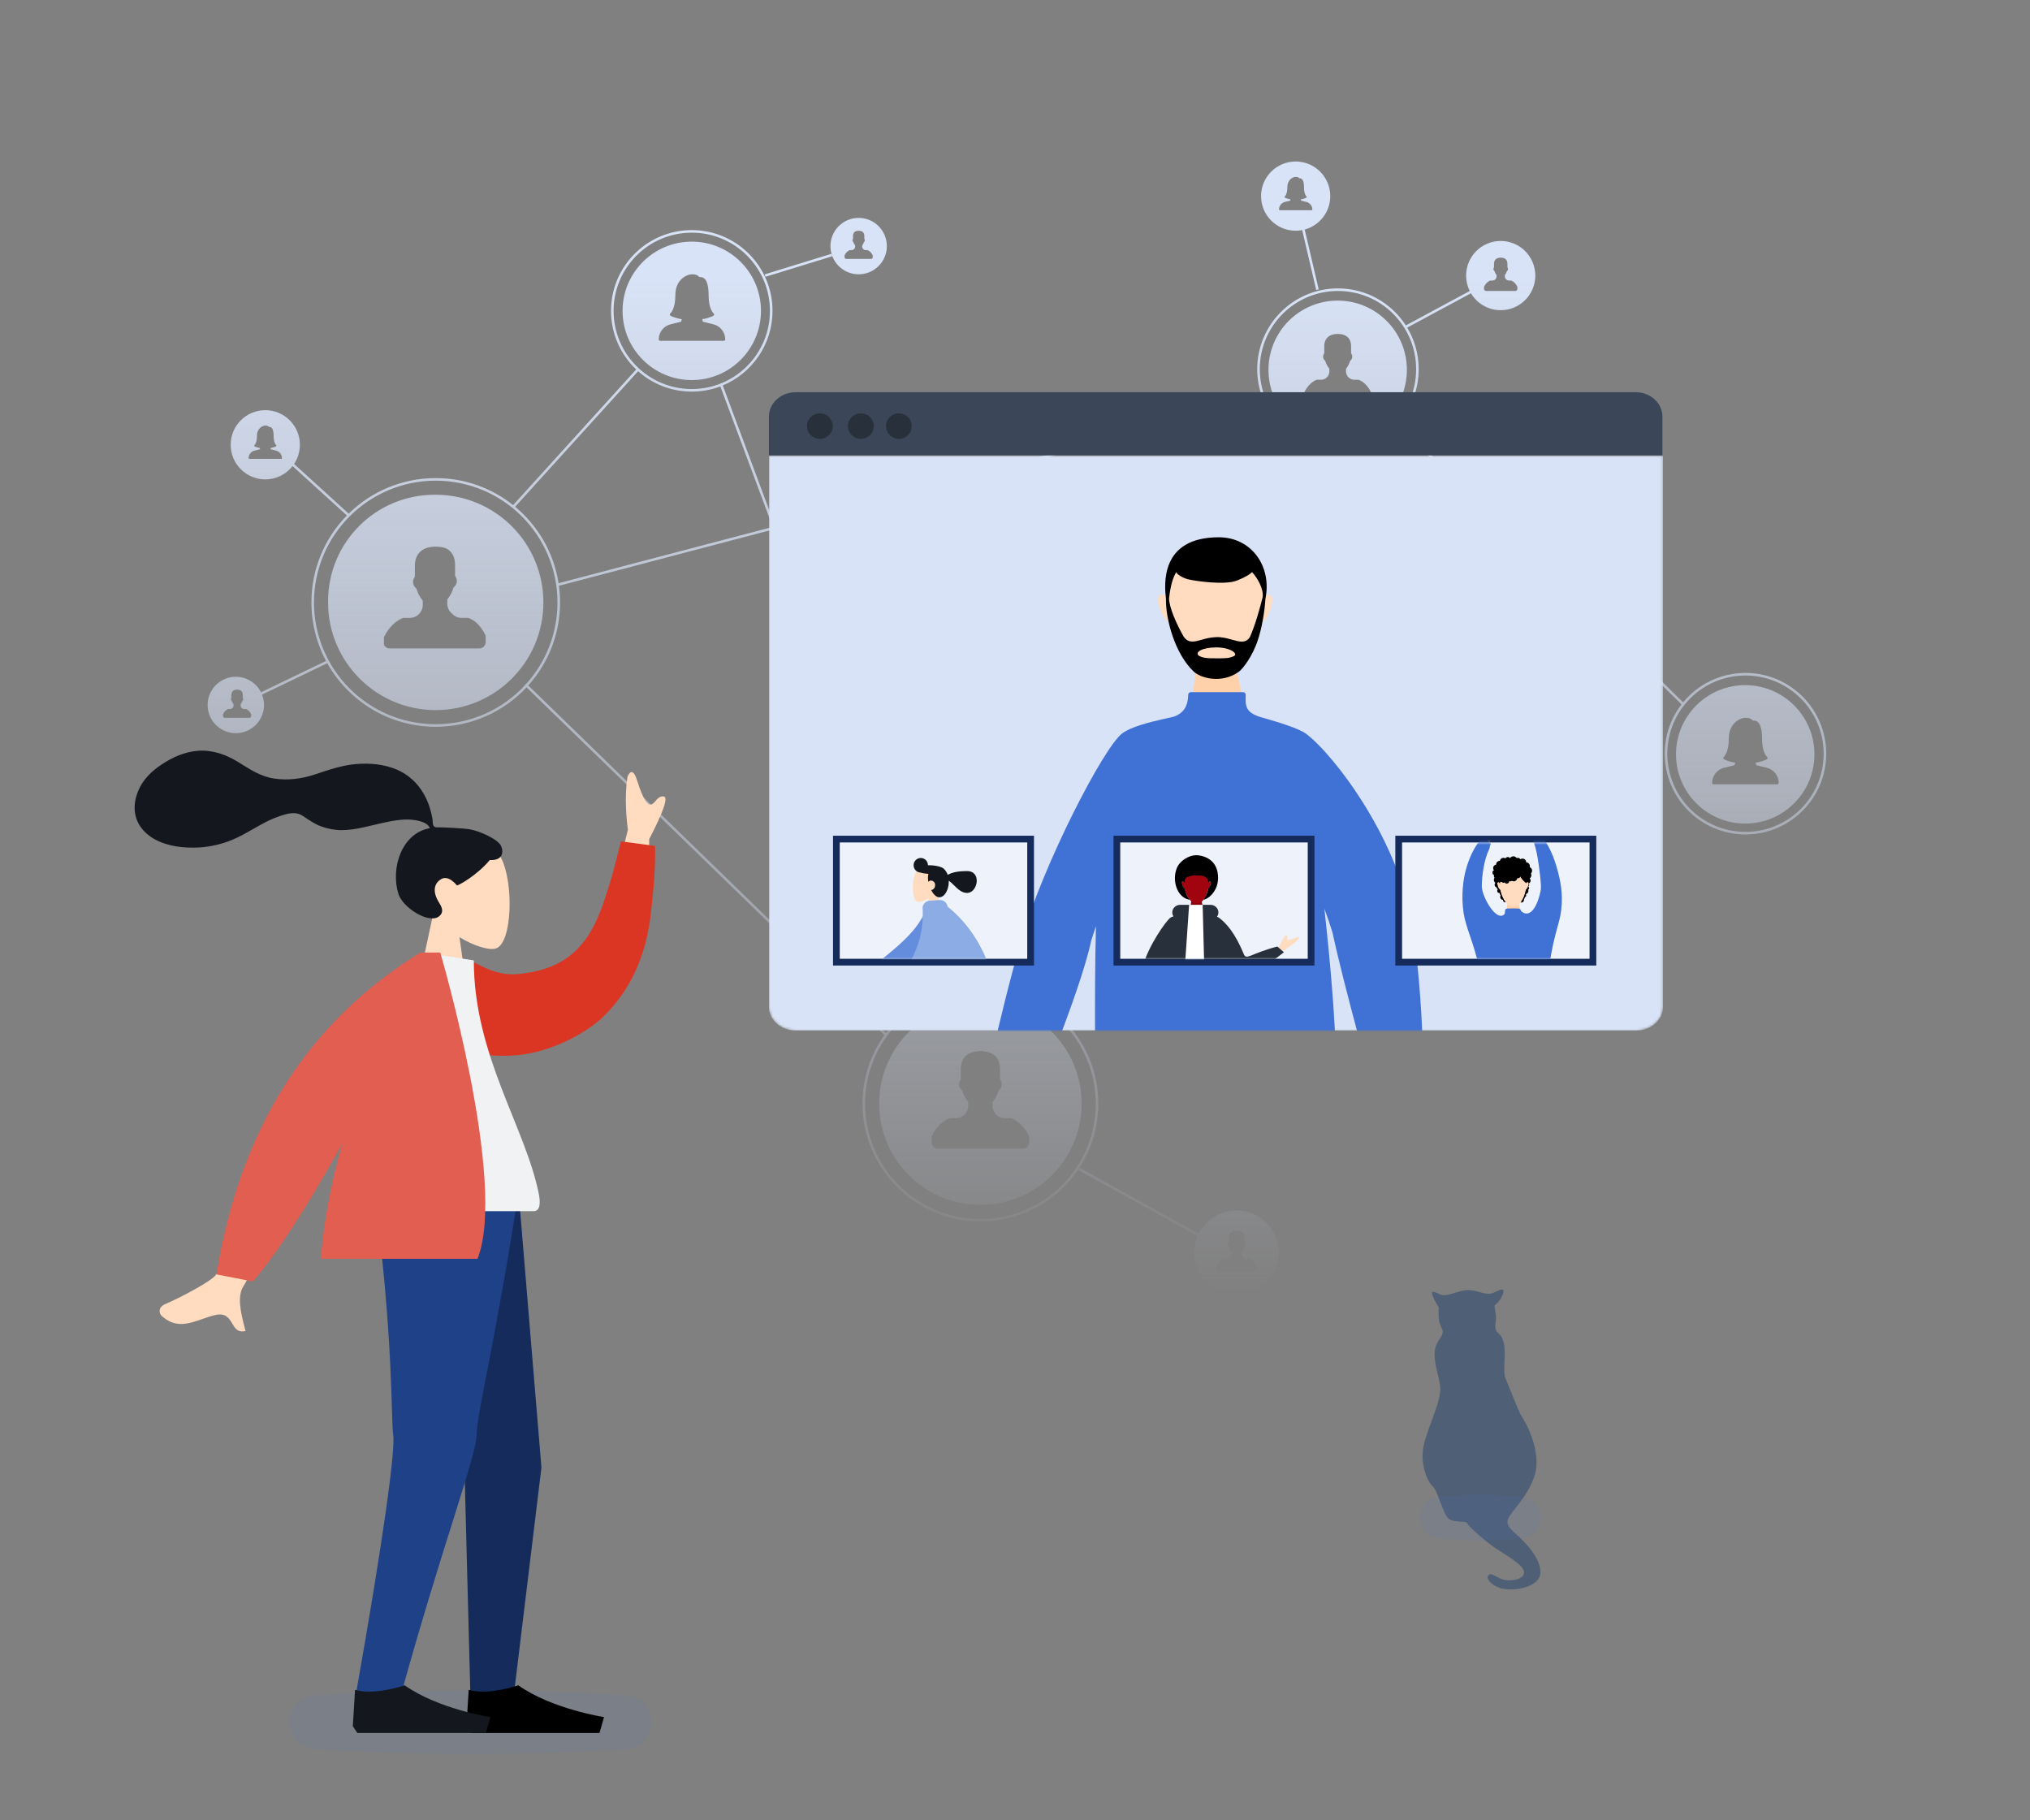 <svg width="792" height="710" viewBox="0 0 792 710" fill="none" xmlns="http://www.w3.org/2000/svg">
<rect x="0" y="0" width="792" height="710" fill="#808080" stroke="none"/>
<path fill-rule="evenodd" clip-rule="evenodd" d="M505.5 90C506.371 90 507.222 89.918 508.047 89.76L513.513 113.114L514.487 112.886L509.022 89.536C514.77 87.987 519 82.737 519 76.5C519 69.044 512.956 63 505.5 63C498.044 63 492 69.044 492 76.5C492 83.956 498.044 90 505.5 90ZM509.694 78.774L507.619 78.255L507.499 77.776C508.931 77.535 509.668 77.106 509.7 77.087C509.777 77.042 509.825 76.96 509.831 76.871C509.837 76.783 509.798 76.695 509.728 76.64C509.718 76.632 508.75 75.833 508.75 73.062C508.75 70.726 508.203 69.542 507.125 69.542H506.965C506.576 69.166 506.284 69 505.5 69C504.482 69 502.25 70.023 502.25 73.062C502.25 75.833 501.282 76.632 501.275 76.638C501.203 76.692 501.162 76.778 501.167 76.868C501.172 76.958 501.22 77.039 501.298 77.086C501.33 77.106 502.06 77.537 503.5 77.777L503.38 78.255L501.305 78.774C499.948 79.114 499 80.328 499 81.729C499 81.879 499.121 82 499.271 82H511.729C511.879 82 512 81.878 512 81.728C512 80.328 511.052 79.114 509.694 78.774ZM269.892 152.759C273.821 152.759 277.582 152.04 281.05 150.725L301.491 205.544L217.924 227.503C216.071 215.561 209.861 205.06 200.971 197.674L248.955 144.794C254.52 149.749 261.854 152.759 269.892 152.759ZM170 186.5C181.415 186.5 191.909 190.444 200.194 197.042L248.218 144.117C242.166 138.377 238.392 130.259 238.392 121.259C238.392 103.862 252.495 89.759 269.892 89.759C287.289 89.759 301.392 103.862 301.392 121.259C301.392 134.373 293.378 145.616 281.98 150.356L302.463 205.288L491.873 155.516L492.127 156.484L302.814 206.23L369.936 386.237C373.929 385.105 378.144 384.5 382.5 384.5C407.905 384.5 428.5 405.095 428.5 430.5C428.5 455.905 407.905 476.5 382.5 476.5C357.095 476.5 336.5 455.905 336.5 430.5C336.5 420.535 339.669 411.31 345.054 403.778L205.433 268.118C196.582 277.584 183.982 283.5 170 283.5C151.826 283.5 135.986 273.503 127.68 258.709L102.235 270.96C102.729 272.211 103 273.574 103 275C103 281.075 98.075 286 92 286C85.925 286 81 281.075 81 275C81 268.925 85.925 264 92 264C96.294 264 100.013 266.46 101.825 270.048L127.199 257.831C123.562 251.027 121.5 243.254 121.5 235C121.5 221.794 126.778 209.821 135.339 201.075L114.143 181.806C111.672 184.968 107.824 187 103.5 187C96.044 187 90 180.956 90 173.5C90 166.044 96.044 160 103.5 160C110.956 160 117 166.044 117 173.5C117 176.271 116.165 178.847 114.733 180.991L136.047 200.367C144.795 191.789 156.78 186.5 170 186.5ZM205.391 266.683L205.348 266.641L204.652 267.359L204.715 267.421C196.046 276.7 183.7 282.5 170 282.5C143.766 282.5 122.5 261.234 122.5 235C122.5 208.766 143.766 187.5 170 187.5C196.234 187.5 217.5 208.766 217.5 235C217.5 247.173 212.921 258.277 205.391 266.683ZM206.109 267.38L345.65 402.963C351.42 395.253 359.553 389.415 368.974 386.521L301.842 206.485L218.127 228.484L217.997 227.988C218.328 230.277 218.5 232.619 218.5 235C218.5 247.444 213.813 258.794 206.109 267.38ZM269.892 151.759C253.047 151.759 239.392 138.104 239.392 121.259C239.392 104.414 253.047 90.759 269.892 90.759C286.737 90.759 300.392 104.414 300.392 121.259C300.392 138.104 286.737 151.759 269.892 151.759ZM296.892 121.259C296.892 136.171 284.804 148.259 269.892 148.259C254.98 148.259 242.892 136.171 242.892 121.259C242.892 106.347 254.98 94.259 269.892 94.259C284.804 94.259 296.892 106.347 296.892 121.259ZM274.204 125.475L278.347 126.511C281.057 127.189 282.949 129.613 282.949 132.407C282.949 132.705 282.707 132.949 282.409 132.949H257.541C257.242 132.949 257 132.707 257 132.409C257 129.613 258.892 127.189 261.602 126.511L265.744 125.475L265.983 124.52C263.108 124.04 261.651 123.179 261.587 123.14C261.432 123.048 261.335 122.885 261.325 122.705C261.316 122.525 261.397 122.353 261.541 122.245C261.555 122.234 263.487 120.639 263.487 115.109C263.487 109.042 267.943 107 269.975 107C271.54 107 272.123 107.331 272.899 108.081H273.218C275.371 108.081 276.462 110.446 276.462 115.109C276.462 120.639 278.394 122.234 278.414 122.25C278.553 122.361 278.632 122.535 278.62 122.712C278.607 122.89 278.512 123.053 278.358 123.143C278.294 123.181 276.823 124.037 273.965 124.518L274.204 125.475ZM521.892 171.259C536.804 171.259 548.892 159.171 548.892 144.259C548.892 129.347 536.804 117.259 521.892 117.259C506.98 117.259 494.892 129.347 494.892 144.259C494.892 159.171 506.98 171.259 521.892 171.259ZM530.017 148.134H528.392C526.597 148.134 525.142 146.679 525.142 144.884V143.84C525.861 142.985 526.377 141.975 526.697 140.906C526.721 140.778 526.816 140.696 526.911 140.614L526.911 140.614C526.949 140.581 526.986 140.549 527.019 140.514C527.641 139.892 527.764 138.842 527.297 138.094C527.279 138.062 527.256 138.03 527.234 137.999L527.233 137.998C527.177 137.92 527.121 137.842 527.126 137.742C527.126 137.468 527.126 137.193 527.126 136.919L527.126 136.864C527.127 136.203 527.128 135.542 527.124 134.882C527.099 133.733 526.77 132.537 525.964 131.685C525.313 130.998 524.42 130.588 523.498 130.413C522.333 130.191 521.115 130.202 519.961 130.495C518.961 130.748 518.022 131.333 517.441 132.201C516.926 132.956 516.701 133.872 516.663 134.775C516.654 135.4 516.655 136.026 516.657 136.652V136.669C516.657 137.009 516.658 137.349 516.657 137.689C516.672 137.82 516.601 137.923 516.531 138.025C516.497 138.075 516.464 138.124 516.439 138.176C516 138.973 516.193 140.06 516.9 140.64C517.045 140.74 517.095 140.908 517.143 141.072L517.157 141.119C517.164 141.141 517.17 141.162 517.177 141.183C517.485 142.143 517.996 143.031 518.642 143.805V144.884C518.642 146.679 517.187 148.134 515.392 148.134H513.767C513.767 148.134 510.822 148.946 508.892 153.009V154.634C508.892 155.532 509.619 156.259 510.517 156.259H533.267C534.165 156.259 534.892 155.532 534.892 154.634V153.009C532.962 148.947 530.017 148.134 530.017 148.134ZM544.913 165.616C539.17 171.702 531.029 175.5 522 175.5C504.603 175.5 490.5 161.397 490.5 144C490.5 126.603 504.603 112.5 522 112.5C533.11 112.5 542.877 118.252 548.485 126.94L573.412 113.518C572.508 111.706 572 109.662 572 107.5C572 100.044 578.044 94 585.5 94C592.956 94 599 100.044 599 107.5C599 114.956 592.956 121 585.5 121C580.563 121 576.246 118.35 573.891 114.396L549.015 127.791C551.862 132.526 553.5 138.072 553.5 144C553.5 152.009 550.511 159.319 545.589 164.877L656.677 273.982C662.455 266.97 671.205 262.5 681 262.5C698.397 262.5 712.5 276.603 712.5 294C712.5 311.397 698.397 325.5 681 325.5C663.603 325.5 649.5 311.397 649.5 294C649.5 286.759 651.943 280.088 656.05 274.768L544.913 165.616ZM491.5 144C491.5 160.845 505.155 174.5 522 174.5C538.845 174.5 552.5 160.845 552.5 144C552.5 127.155 538.845 113.5 522 113.5C505.155 113.5 491.5 127.155 491.5 144ZM382.5 470C404.315 470 422 452.315 422 430.5C422 408.685 404.315 391 382.5 391C360.685 391 343 408.685 343 430.5C343 452.315 360.685 470 382.5 470ZM394.387 436.169H392.009C389.383 436.169 387.254 434.04 387.254 431.414V429.887C388.306 428.637 389.061 427.158 389.53 425.595C389.565 425.407 389.704 425.287 389.842 425.168C389.898 425.12 389.953 425.072 390.001 425.021C390.911 424.111 391.09 422.575 390.408 421.481C390.381 421.433 390.348 421.387 390.314 421.341L390.314 421.341L390.314 421.34C390.232 421.227 390.15 421.112 390.157 420.966C390.157 420.538 390.157 420.11 390.158 419.682C390.159 418.715 390.161 417.748 390.155 416.782C390.117 415.1 389.637 413.351 388.458 412.105C387.506 411.099 386.198 410.5 384.85 410.243C383.146 409.918 381.363 409.935 379.675 410.364C378.212 410.733 376.838 411.59 375.988 412.86C375.236 413.964 374.906 415.304 374.85 416.626C374.837 417.539 374.839 418.455 374.841 419.371C374.842 419.876 374.843 420.382 374.841 420.888C374.863 421.08 374.76 421.23 374.657 421.38C374.639 421.407 374.621 421.434 374.603 421.461L374.596 421.471L374.584 421.491L374.573 421.509C374.565 421.521 374.558 421.533 374.551 421.546C374.545 421.556 374.54 421.567 374.534 421.578C374.531 421.585 374.527 421.593 374.523 421.601C373.88 422.767 374.163 424.357 375.197 425.205C375.41 425.352 375.482 425.598 375.552 425.837C375.569 425.892 375.585 425.947 375.603 426C376.053 427.405 376.801 428.704 377.746 429.836V431.414C377.746 434.04 375.617 436.169 372.991 436.169H370.613C370.613 436.169 366.305 437.358 363.481 443.301V445.679C363.481 446.992 364.545 448.056 365.859 448.056H399.141C400.455 448.056 401.519 446.992 401.519 445.679V443.301C398.695 437.358 394.387 436.169 394.387 436.169ZM337.5 430.5C337.5 455.353 357.647 475.5 382.5 475.5C407.353 475.5 427.5 455.353 427.5 430.5C427.5 405.647 407.353 385.5 382.5 385.5C357.647 385.5 337.5 405.647 337.5 430.5ZM707.892 294.259C707.892 309.171 695.804 321.259 680.892 321.259C665.98 321.259 653.892 309.171 653.892 294.259C653.892 279.347 665.98 267.259 680.892 267.259C695.804 267.259 707.892 279.347 707.892 294.259ZM685.204 298.475L689.347 299.511C692.057 300.189 693.949 302.613 693.949 305.407C693.949 305.705 693.707 305.949 693.409 305.949H668.541C668.242 305.949 668 305.707 668 305.409C668 302.613 669.892 300.189 672.602 299.511L676.744 298.475L676.983 297.52C674.108 297.04 672.651 296.179 672.587 296.14C672.432 296.048 672.335 295.885 672.325 295.705C672.316 295.525 672.397 295.353 672.541 295.245C672.555 295.234 674.487 293.639 674.487 288.109C674.487 282.042 678.943 280 680.975 280C682.54 280 683.123 280.331 683.899 281.081H684.218C686.371 281.081 687.462 283.446 687.462 288.109C687.462 293.639 689.394 295.234 689.414 295.25C689.553 295.361 689.632 295.535 689.62 295.712C689.607 295.89 689.512 296.053 689.358 296.143C689.294 296.181 687.823 297.037 684.965 297.518L685.204 298.475ZM650.5 294C650.5 310.845 664.155 324.5 681 324.5C697.845 324.5 711.5 310.845 711.5 294C711.5 277.155 697.845 263.5 681 263.5C664.155 263.5 650.5 277.155 650.5 294ZM498.934 488.658C498.934 497.771 491.547 505.158 482.434 505.158C473.321 505.158 465.934 497.771 465.934 488.658C465.934 486.352 466.407 484.156 467.262 482.163L420.758 456.438L421.242 455.562L467.685 481.254C470.398 475.86 475.984 472.158 482.434 472.158C491.547 472.158 498.934 479.546 498.934 488.658ZM486.406 491.026H487.399C487.399 491.026 489.199 491.523 490.378 494.006V494.999C490.378 495.548 489.934 495.992 489.385 495.992H475.483C474.934 495.992 474.49 495.548 474.49 494.999V494.006C475.669 491.523 477.469 491.026 477.469 491.026H478.462C479.559 491.026 480.448 490.137 480.448 489.04V488.381C480.053 487.908 479.741 487.365 479.553 486.779C479.55 486.77 479.547 486.761 479.544 486.751L479.539 486.735L479.535 486.722L479.534 486.718L479.532 486.712L479.532 486.71C479.502 486.61 479.472 486.508 479.383 486.447C478.952 486.092 478.833 485.428 479.102 484.941C479.117 484.909 479.137 484.879 479.158 484.849C479.201 484.786 479.244 484.723 479.235 484.643C479.235 484.552 479.235 484.462 479.235 484.371C479.235 484.256 479.235 484.141 479.235 484.026V484.009C479.234 483.627 479.233 483.244 479.239 482.863C479.262 482.311 479.4 481.751 479.714 481.29C480.069 480.759 480.643 480.401 481.254 480.247C481.959 480.068 482.704 480.061 483.416 480.197C483.979 480.304 484.525 480.554 484.923 480.974C485.415 481.495 485.616 482.225 485.632 482.928C485.632 483.018 485.633 483.107 485.633 483.197C485.633 483.291 485.633 483.386 485.633 483.481C485.633 483.7 485.633 483.92 485.633 484.139C485.633 484.318 485.632 484.497 485.632 484.676C485.629 484.737 485.664 484.785 485.698 484.832C485.704 484.84 485.71 484.849 485.716 484.857C485.723 484.868 485.731 484.879 485.737 484.891C486.022 485.348 485.948 485.989 485.567 486.369C485.547 486.391 485.524 486.411 485.501 486.431C485.443 486.481 485.385 486.531 485.37 486.609C485.175 487.262 484.859 487.88 484.42 488.402V489.04C484.42 490.137 485.309 491.026 486.406 491.026ZM128.001 234.749C128 234.833 128 234.916 128 235C128 258.196 146.804 277 170 277C193.196 277 212 258.196 212 235C212 211.804 193.196 193 170 193C169.916 193 169.833 193 169.749 193.001C169.666 193 169.583 193 169.5 193C146.58 193 128 211.58 128 234.5L128 234.609L128.001 234.749ZM185.807 242.834C184.044 241.416 182.639 241.028 182.639 241.028H180.111C178.609 241.028 177.259 240.373 176.333 239.332C175.211 238.416 174.495 237.022 174.495 235.461V233.856C175.6 232.542 176.393 230.989 176.886 229.347C176.922 229.149 177.069 229.023 177.214 228.898C177.272 228.848 177.33 228.798 177.381 228.743C178.337 227.787 178.525 226.174 177.808 225.025C177.78 224.974 177.745 224.926 177.71 224.877L177.71 224.877C177.624 224.757 177.537 224.636 177.544 224.483C177.544 224.223 177.544 223.963 177.545 223.704L177.546 223.134V223.131C177.547 222.116 177.549 221.101 177.542 220.088C177.503 218.321 176.998 216.482 175.759 215.174C175.266 214.652 174.682 214.235 174.046 213.914C173.547 213.711 173.026 213.562 172.499 213.461C170.686 213.116 168.791 213.133 166.996 213.59C165.441 213.982 163.98 214.893 163.076 216.243C162.276 217.417 161.926 218.843 161.866 220.247C161.852 221.218 161.854 222.191 161.856 223.164V223.164V223.164V223.164V223.164V223.165V223.165V223.165V223.165V223.165V223.166V223.166V223.166V223.166V223.166V223.166C161.857 223.704 161.858 224.242 161.857 224.78C161.88 224.984 161.77 225.144 161.661 225.303C161.609 225.38 161.556 225.456 161.518 225.538C160.94 226.587 161.066 227.957 161.783 228.901C161.798 228.913 161.812 228.925 161.827 228.937C161.933 229.01 162.006 229.107 162.061 229.215C162.116 229.269 162.174 229.321 162.234 229.37C162.461 229.526 162.538 229.787 162.613 230.042C162.63 230.1 162.647 230.159 162.666 230.216C163.145 231.709 163.94 233.09 164.945 234.294V235.972C164.945 238.764 162.681 241.028 159.889 241.028H157.361C157.361 241.028 152.78 242.292 149.778 248.611V251.139C149.778 251.317 149.796 251.491 149.831 251.659C150.257 252.426 151.076 252.944 152.016 252.944H186.984C188.364 252.944 189.481 251.827 189.481 250.447V247.949C188.369 245.608 187.037 243.969 185.807 242.834ZM105.619 175.255L107.694 175.774C109.052 176.114 110 177.328 110 178.728C110 178.878 109.879 179 109.729 179H97.271C97.121 179 97 178.879 97 178.729C97 177.328 97.948 176.114 99.305 175.774L101.38 175.255L101.5 174.777C100.06 174.537 99.33 174.105 99.298 174.086C99.22 174.039 99.171 173.958 99.167 173.868C99.162 173.778 99.203 173.692 99.275 173.637C99.282 173.632 100.25 172.833 100.25 170.062C100.25 167.023 102.482 166 103.5 166C104.284 166 104.576 166.166 104.965 166.542H105.125C106.203 166.542 106.75 167.726 106.75 170.062C106.75 172.833 107.718 173.632 107.728 173.64C107.798 173.695 107.837 173.783 107.831 173.871C107.825 173.96 107.777 174.042 107.7 174.087C107.668 174.106 106.931 174.535 105.499 174.776L105.619 175.255ZM324.647 99.978L298.647 107.978L298.353 107.022L324.353 99.022L324.647 99.978ZM346 96C346 102.075 341.075 107 335 107C328.925 107 324 102.075 324 96C324 89.925 328.925 85 335 85C341.075 85 346 89.925 346 96ZM337.75 97.563H338.438C338.438 97.563 339.684 97.906 340.5 99.625V100.313C340.5 100.693 340.193 101 339.813 101H330.188C329.808 101 329.5 100.693 329.5 100.313V99.625C330.316 97.906 331.563 97.563 331.563 97.563H332.25C333.009 97.563 333.625 96.947 333.625 96.188V95.731C333.352 95.404 333.136 95.028 333.005 94.622C333 94.607 332.996 94.591 332.991 94.576L332.991 94.575C332.97 94.505 332.95 94.434 332.888 94.392C332.589 94.147 332.507 93.687 332.693 93.35C332.703 93.327 332.718 93.307 332.732 93.286C332.762 93.242 332.792 93.199 332.785 93.143C332.786 93 332.785 92.857 332.785 92.713V92.705C332.784 92.44 332.784 92.175 332.788 91.911C332.804 91.529 332.899 91.141 333.117 90.822C333.363 90.454 333.76 90.207 334.183 90.1C334.671 89.976 335.187 89.971 335.68 90.065C336.07 90.139 336.448 90.312 336.723 90.603C337.064 90.964 337.203 91.47 337.214 91.956C337.215 92.235 337.215 92.515 337.215 92.795C337.214 92.918 337.214 93.042 337.214 93.166C337.212 93.208 337.236 93.241 337.26 93.274C337.269 93.288 337.279 93.301 337.287 93.315C337.484 93.631 337.432 94.075 337.169 94.338C337.16 94.349 337.149 94.358 337.139 94.368L337.123 94.381C337.083 94.415 337.043 94.45 337.033 94.505C336.897 94.957 336.679 95.384 336.375 95.746V96.188C336.375 96.947 336.991 97.563 337.75 97.563ZM589.563 109.438H588.75C587.853 109.438 587.125 108.71 587.125 107.813V107.29C587.484 106.863 587.742 106.358 587.903 105.824C587.914 105.759 587.962 105.718 588.009 105.678C588.02 105.669 588.03 105.66 588.04 105.651C588.048 105.643 588.056 105.635 588.064 105.627C588.375 105.316 588.436 104.791 588.203 104.418C588.193 104.401 588.182 104.386 588.171 104.37L588.171 104.37C588.143 104.331 588.115 104.291 588.117 104.241C588.117 104.095 588.117 103.949 588.117 103.803C588.118 103.472 588.118 103.142 588.116 102.812C588.103 102.237 587.939 101.639 587.536 101.213C587.211 100.869 586.764 100.665 586.303 100.577C585.721 100.466 585.111 100.471 584.534 100.618C584.035 100.744 583.565 101.037 583.274 101.471C583.017 101.848 582.905 102.307 582.886 102.758C582.881 103.07 582.882 103.383 582.882 103.696L582.883 103.921L582.883 104.022L582.883 104.215C582.89 104.281 582.855 104.332 582.82 104.383L582.819 104.383C582.803 104.408 582.786 104.432 582.774 104.459C582.554 104.857 582.651 105.4 583.004 105.69C583.077 105.741 583.101 105.824 583.126 105.906L583.135 105.937L583.138 105.949L583.143 105.962C583.297 106.442 583.552 106.886 583.875 107.273V107.813C583.875 108.71 583.147 109.438 582.25 109.438H581.438C581.438 109.438 579.965 109.844 579 111.875V112.688C579 113.137 579.363 113.5 579.813 113.5H591.188C591.637 113.5 592 113.137 592 112.688V111.875C591.035 109.844 589.563 109.438 589.563 109.438ZM95.25 276.563H95.938C95.938 276.563 97.184 276.906 98 278.625V279.313C98 279.693 97.692 280 97.313 280H87.688C87.308 280 87 279.693 87 279.313V278.625C87.817 276.906 89.062 276.563 89.062 276.563H89.75C90.509 276.563 91.125 275.947 91.125 275.188V274.731C90.852 274.404 90.636 274.028 90.505 273.622C90.5 273.606 90.496 273.591 90.491 273.575C90.47 273.505 90.45 273.434 90.388 273.392C90.089 273.147 90.007 272.687 90.193 272.35C90.203 272.327 90.218 272.307 90.232 272.286C90.262 272.242 90.291 272.199 90.285 272.143C90.286 271.997 90.285 271.851 90.285 271.705C90.284 271.44 90.284 271.175 90.288 270.911C90.304 270.529 90.399 270.141 90.617 269.822C90.863 269.454 91.26 269.207 91.683 269.1C92.171 268.976 92.687 268.971 93.18 269.065C93.57 269.139 93.948 269.312 94.223 269.603C94.564 269.964 94.703 270.47 94.714 270.956C94.716 271.235 94.715 271.515 94.715 271.794V271.795C94.714 271.918 94.714 272.042 94.714 272.166C94.712 272.208 94.736 272.241 94.76 272.274C94.769 272.288 94.779 272.301 94.787 272.315C94.984 272.631 94.933 273.075 94.669 273.339C94.655 273.353 94.639 273.367 94.623 273.381C94.583 273.415 94.543 273.45 94.533 273.505C94.397 273.957 94.179 274.384 93.875 274.746V275.188C93.875 275.947 94.491 276.563 95.25 276.563Z" fill="url(#paint0_linear)"/>
<path opacity="0.08" fill-rule="evenodd" clip-rule="evenodd" d="M113 671.818C113 666.249 117.284 661.634 122.844 661.306C135.783 660.543 159.686 659.361 183.588 659.361C207.49 659.361 231.392 660.543 244.332 661.306C249.891 661.634 254.176 666.249 254.176 671.818C254.176 677.387 249.891 682.002 244.332 682.33C231.392 683.093 207.49 684.275 183.588 684.275C159.686 684.275 135.783 683.093 122.844 682.33C117.284 682.002 113 677.387 113 671.818Z" fill="#4071D5"/>
<path fill-rule="evenodd" clip-rule="evenodd" d="M179.262 365.589C185.004 369.043 190.646 370.712 193.294 370.031C199.934 368.322 200.545 344.076 195.407 334.517C190.269 324.958 163.855 320.792 162.523 339.731C162.061 346.304 164.827 352.17 168.912 356.957L161.586 391.037H182.866L179.262 365.589Z" fill="#FFDCBF"/>
<path fill-rule="evenodd" clip-rule="evenodd" d="M183.278 323.5C180.473 323.041 172.921 322.726 171.529 322.726C170.639 322.726 169.674 322.929 169.147 322.113C168.716 321.445 168.874 320.316 168.745 319.541C168.595 318.64 168.383 317.751 168.168 316.865C167.556 314.342 166.632 311.942 165.338 309.689C162.91 305.462 159.353 302.15 154.863 300.223C149.904 298.096 144.293 297.608 138.959 298.04C133.251 298.502 128.084 300.382 122.695 302.152C117.56 303.839 112.181 304.502 106.81 303.679C101.398 302.849 97.309 299.922 92.744 297.143C88.072 294.299 82.731 292.438 77.207 292.866C72.05 293.265 67.298 295.39 63.034 298.229C59.044 300.885 55.752 304.081 53.894 308.579C51.895 313.417 51.896 318.727 55.184 323.003C59.95 329.201 68.797 330.803 76.157 330.644C80.414 330.552 84.596 329.777 88.615 328.366C93.975 326.484 98.608 323.294 103.622 320.706C105.976 319.492 108.408 318.495 110.958 317.776C113.433 317.079 115.87 316.759 118.11 318.251C120.48 319.829 122.604 321.379 125.315 322.367C127.916 323.315 130.671 323.845 133.442 323.824C138.833 323.782 144.148 322.106 149.385 320.983C153.655 320.067 158.224 319.154 162.577 320.034C164.394 320.402 167.047 321.16 167.703 323.045C156.66 325.042 152.323 338.673 155.436 348.68C157.117 354.081 167.217 360.394 171.144 357.555C173.631 355.756 172.121 353.394 171.144 351.836C169.272 348.85 168.631 345.015 172.095 342.937C175.083 341.144 178.224 345.401 178.284 345.397C179.105 345.332 186.201 341.327 191.089 335.482C195.912 335.767 196.644 332.593 195.492 329.998C194.341 327.402 187.153 324.135 183.278 323.5Z" fill="#14181E"/>
<path fill-rule="evenodd" clip-rule="evenodd" d="M154.493 464.49L181.319 577.083L183.493 660.07H200.6L211.24 572.457L202.276 464.49H154.493Z" fill="#142B5B"/>
<path fill-rule="evenodd" clip-rule="evenodd" d="M145.897 464.49C153.607 521.129 152.518 554.315 153.405 559.625C154.292 564.935 150.06 597.679 138.989 660.07H156.71C172.67 602.547 185.97 567.59 185.97 559.625C185.97 551.66 193.507 522.456 202.373 464.49H145.897Z" fill="#1E4188"/>
<path fill-rule="evenodd" clip-rule="evenodd" d="M181.98 673.344L182.86 659.184C190.588 661.44 202.219 657.414 202.219 657.414C215.362 666.706 235.657 669.804 235.657 669.804L233.897 675.999H202.219H183.74L181.98 673.344Z" fill="black"/>
<path fill-rule="evenodd" clip-rule="evenodd" d="M137.646 673.344L138.526 659.184C146.254 661.44 157.885 657.414 157.885 657.414C171.029 666.706 191.323 669.804 191.323 669.804L189.563 675.999H157.885H139.406L137.646 673.344Z" fill="#14181E"/>
<path fill-rule="evenodd" clip-rule="evenodd" d="M244.967 323.729L236.505 357.718L253.177 357.628L253.276 327.365C258.872 316.523 260.776 310.962 258.989 310.684C257.482 310.449 256.588 311.482 255.764 312.434C255.122 313.176 254.523 313.868 253.71 313.873C251.855 313.883 250.001 308.902 248.443 304.1C246.885 299.298 245.369 301.506 244.806 303.048C243.913 308.968 243.966 315.862 244.967 323.729ZM124.347 447.734L106.178 444.136C93.855 476.552 86.509 494.316 84.139 497.427C82.401 499.709 71.681 505.586 64.426 508.725C61.514 509.984 62.139 512.441 62.993 513.226C68.381 518.183 73.389 516.446 78.842 514.555C80.42 514.007 82.036 513.447 83.709 513.032C88.038 511.959 89.356 514.181 90.601 516.281C91.703 518.141 92.749 519.904 95.778 519.2C95.64 518.607 95.471 517.942 95.288 517.225C94.107 512.587 92.366 505.748 94.95 501.774C96.275 499.735 106.075 481.722 124.347 447.734Z" fill="#FFDCBF"/>
<path d="M201.93 379.976C192.713 380.832 186.118 375.404 181.98 374.224L187.743 411.393C190.699 411.688 197.373 412.235 203.703 411.393C217.003 409.623 229.86 402.101 235.623 396.348C241.387 390.596 251.14 379.091 253.8 357.409C255.869 340.544 255.573 332.925 255.573 329.975L242.273 328.205C240.057 336.612 239.613 339.71 235.623 351.657C229.86 368.914 220.993 378.206 201.93 379.976Z" fill="#DB3624"/>
<path fill-rule="evenodd" clip-rule="evenodd" d="M140.307 472.456C140.307 472.456 186.42 472.456 208.147 472.456C211.247 472.456 210.663 467.988 210.215 465.734C205.043 439.715 184.854 411.668 184.854 374.631L165.286 371.568C149.1 397.55 143.503 429.538 140.307 472.456Z" fill="#F1F2F4"/>
<path fill-rule="evenodd" clip-rule="evenodd" d="M164.247 371.568H164.023C120.132 398.564 93.607 440.411 84.447 497.11L98.667 499.89C108.086 488.937 119.711 471.011 133.54 446.113C129.297 461.111 126.2 476.494 125.233 491.04H186.3C198.122 461.221 171.771 371.568 171.771 371.568H167.555H164.247Z" fill="#E25E50"/>
<mask id="mask0" mask-type="alpha" maskUnits="userSpaceOnUse" x="300" y="177" width="349" height="225">
<path fill-rule="evenodd" clip-rule="evenodd" d="M300 177.66V392.781C300 397.872 304.666 401.999 310.423 401.999H638.381C644.134 401.999 648.802 397.872 648.802 392.781V177.66H300Z" fill="white"/>
</mask>
<g mask="url(#mask0)">
<path fill-rule="evenodd" clip-rule="evenodd" d="M300 177.66V392.781C300 397.872 304.666 401.999 310.423 401.999H638.381C644.134 401.999 648.802 397.872 648.802 392.781V177.66H300Z" fill="#D9E3F7"/>
<path fill-rule="evenodd" clip-rule="evenodd" d="M487.84 286.535L477.44 238.152H469.939L463.087 286.535H487.84Z" fill="#FFD1AB"/>
<path fill-rule="evenodd" clip-rule="evenodd" d="M454.621 228.44C454.621 229.628 454.663 230.853 454.746 232.103C454.622 232.09 454.497 232.074 454.373 232.058C453.072 231.895 451.804 231.737 451.804 234.086C451.804 237.038 454.566 242.547 456.121 242.547C456.195 242.547 456.266 242.542 456.336 242.532C459.13 254.181 465.342 264.903 474.988 264.903C484.638 264.903 490.182 254.173 492.587 242.52C494.039 242.103 496.375 236.918 496.375 234.086C496.375 231.737 495.21 231.895 494.014 232.058C493.986 232.062 493.957 232.066 493.929 232.07C493.996 230.831 494.029 229.617 494.029 228.44C494.029 217.48 485.504 211.086 474.988 211.086C464.473 211.086 454.621 218.926 454.621 228.44Z" fill="#FFDCBF"/>
<path fill-rule="evenodd" clip-rule="evenodd" d="M492.574 233.132L492.577 233.134C493.206 229.975 490.565 225.335 488.472 223.172C487.738 224.007 485.934 225.098 482.733 226.413C477.891 228.403 466.119 226.619 463.521 225.971C461.443 225.453 459.136 224.036 458.92 223.172C457.66 225.211 456.672 228.31 456.112 233.378L456.105 233.381C456.12 236.887 458.983 243.404 461.85 248.42C463.758 250.962 465.817 250.387 468.685 249.585C470.377 249.112 472.35 248.56 474.74 248.522C476.949 248.488 478.952 249.049 480.731 249.548C483.674 250.373 486.005 251.026 487.643 248.524C489.825 243.577 491.592 237.071 492.574 233.132ZM481.515 255.896C479.599 256.799 478.077 256.799 474.76 256.799C470.867 256.799 468.928 256.75 466.987 255.324C467.268 255.521 467.53 255.686 467.761 255.814C465.953 254.396 469.087 252.54 474.548 252.54C480.01 252.54 483.146 254.996 481.472 255.9C481.487 255.899 481.501 255.897 481.515 255.896ZM465.737 261.979C458.484 255.182 454.737 241.636 454.9 233.599L454.898 233.599C454.289 228.237 452.415 209.58 475.515 209.58C488.177 209.58 496.302 220.819 493.709 233.546L493.71 233.546C493.361 238.843 492.361 244.744 490.758 249.653C488.638 256.146 484.771 260.991 483.406 261.979C476.609 266.9 468.419 264.492 465.737 261.979Z" fill="black"/>
<path fill-rule="evenodd" clip-rule="evenodd" d="M496.091 371.977L458.698 502.947L431.416 599.479H411.517L440.509 371.977H496.091Z" fill="#142B5B"/>
<path fill-rule="evenodd" clip-rule="evenodd" d="M506.091 371.977C506.956 439.48 509.906 476.299 510.814 482.432C511.722 488.565 525.453 527.58 552.007 599.479H531.393C497.588 530.505 478.717 491.489 474.78 482.432C470.844 473.374 458.695 436.556 440.396 371.977H506.091Z" fill="#1E4188"/>
<path fill-rule="evenodd" clip-rule="evenodd" d="M427.589 361.318C427.174 376.588 427.202 391.925 427.224 404.491C427.229 407.17 427.233 409.724 427.233 412.123H521.09C521.09 400.012 519.151 376.419 516.697 354.456C517.856 357.545 518.931 360.677 519.895 363.837C524.158 384.012 536.397 427.564 536.397 427.564H555.126C555.126 427.564 556.263 399.234 551.516 363.837C546.769 328.439 520.51 294.546 509.68 286.311C506.703 284.047 497.943 281.496 494.111 280.38L493.952 280.334C493.7 280.247 493.444 280.171 493.184 280.106C485.826 278.27 485.896 275.522 485.997 271.522C486.002 271.353 486.006 271.182 486.01 271.009C486.022 270.456 485.576 270.008 485.024 270.008C478.731 270.008 471.139 270.008 464.587 270.008C464.035 270.008 463.591 270.456 463.573 271.008C463.465 274.314 462.693 277.474 458.743 279.254C457.974 279.6 456.926 279.825 455.681 280.091C455.116 280.212 454.511 280.342 453.873 280.495C453.769 280.518 453.664 280.542 453.558 280.567C453.335 280.62 453.071 280.681 452.772 280.749C449.367 281.534 441.425 283.365 437.793 286.108C430.636 291.513 407.088 336.841 398.321 367.112C389.554 397.383 382.263 433.549 382.263 433.549H401.864C401.864 433.549 421.417 387.288 425.68 367.112C426.272 365.17 426.911 363.238 427.589 361.318Z" fill="#4071D5"/>
</g>
<path fill-rule="evenodd" clip-rule="evenodd" d="M648.586 177.661V162.486C648.586 157.246 643.923 153 638.171 153H310.417C304.663 153 300 157.246 300 162.486V177.661H648.586Z" fill="#3B4759"/>
<path fill-rule="evenodd" clip-rule="evenodd" d="M324.899 166.214C324.899 168.967 322.644 171.203 319.861 171.203C317.076 171.203 314.821 168.967 314.821 166.214C314.821 163.458 317.076 161.221 319.861 161.221C322.644 161.221 324.899 163.458 324.899 166.214Z" fill="#28303B"/>
<path fill-rule="evenodd" clip-rule="evenodd" d="M340.905 166.214C340.905 168.967 338.649 171.203 335.867 171.203C333.081 171.203 330.827 168.967 330.827 166.214C330.827 163.458 333.081 161.221 335.867 161.221C338.649 161.221 340.905 163.458 340.905 166.214Z" fill="#28303B"/>
<path fill-rule="evenodd" clip-rule="evenodd" d="M355.727 166.214C355.727 168.967 353.47 171.203 350.686 171.203C347.905 171.203 345.648 168.967 345.648 166.214C345.648 163.458 347.905 161.221 350.686 161.221C353.47 161.221 355.727 163.458 355.727 166.214Z" fill="#28303B"/>
<path fill-rule="evenodd" clip-rule="evenodd" d="M434.434 376.632V326H512.836V376.632H434.434Z" fill="#142B5B"/>
<path fill-rule="evenodd" clip-rule="evenodd" d="M437.061 374.004H510.209V328.627H437.061V374.004Z" fill="#EEF3FB"/>
<mask id="mask1" mask-type="alpha" maskUnits="userSpaceOnUse" x="437" y="328" width="74" height="47">
<path fill-rule="evenodd" clip-rule="evenodd" d="M437.061 374.004H510.209V328.627H437.061V374.004Z" fill="#EEF3FB"/>
</mask>
<g mask="url(#mask1)">
<path fill-rule="evenodd" clip-rule="evenodd" d="M470.187 358.075L467.531 345.387H465.616L463.867 358.075H470.187Z" fill="#8C0009"/>
<path fill-rule="evenodd" clip-rule="evenodd" d="M461.705 342.84C461.705 343.149 461.716 343.467 461.737 343.792L461.712 343.789C461.404 343.746 461.104 343.704 461.104 344.32C461.104 345.095 461.758 346.539 462.126 346.539C462.13 346.539 462.133 346.539 462.136 346.539C462.139 346.539 462.141 346.539 462.144 346.539C462.858 349.592 464.444 352.402 466.906 352.402C469.369 352.402 470.784 349.589 471.399 346.534C471.773 346.44 472.385 345.068 472.385 344.32C472.385 343.704 472.084 343.746 471.775 343.789C471.764 343.79 471.752 343.792 471.741 343.793C471.759 343.468 471.767 343.149 471.767 342.84C471.767 339.966 469.59 338.289 466.906 338.289C464.221 338.289 461.705 340.345 461.705 342.84Z" fill="#A1040F"/>
<path d="M463.144 342.141C463.941 341.846 464.428 341.674 464.97 341.597C465.921 341.461 467.391 341.46 468.763 341.597C469.429 341.663 469.877 341.792 470.596 342.319C470.924 342.56 471.2 342.824 471.395 344.081C471.447 344.115 471.528 344.158 471.588 344.192C471.612 343.994 471.715 343.757 471.995 343.757C472.805 343.757 472.187 345.878 471.395 346.556C471.138 347.681 471.052 348.672 469.578 350.977C471.588 350.632 476.213 347.014 475.045 340.311C474.075 334.743 468.843 333.59 466.657 333.59C464.204 333.59 460.486 335.443 459.183 338.515C457.128 343.358 459.183 350.205 464.123 350.977C462.493 348.805 462.44 347.001 462.1 346.447C461.475 345.955 461.353 345.42 461.163 344.427C461.107 344.131 461.15 343.776 461.59 343.776C461.841 343.776 461.893 344.057 461.96 344.227C461.986 344.215 462.013 344.199 462.041 344.183L462.141 344.129C462.284 342.799 462.525 342.527 463.144 342.141Z" fill="black"/>
<path fill-rule="evenodd" clip-rule="evenodd" d="M501.477 370.33L500.255 371.166L498.558 369.849L499.004 369.245C500.627 365.911 501.642 364.41 502.049 364.742C502.393 365.022 502.306 365.418 502.227 365.783C502.165 366.067 502.107 366.332 502.26 366.509C502.609 366.912 504.192 366.337 505.675 365.733C507.158 365.13 506.899 365.89 506.624 366.314C505.328 367.667 503.613 369.005 501.477 370.33ZM444.747 397.436L445.173 396.077L447.36 396.204L447.398 396.943C448.266 400.556 448.433 402.34 447.897 402.297C447.445 402.26 447.258 401.89 447.086 401.549C446.952 401.284 446.827 401.036 446.592 400.978C446.057 400.844 445.177 402.191 444.396 403.505C443.614 404.82 443.329 404.058 443.273 403.561C443.423 401.741 443.914 399.699 444.747 397.436Z" fill="#FFDCBF"/>
<path d="M472.213 352.947C473.948 352.947 475.355 354.277 475.355 355.917C475.355 356.539 475.153 357.116 474.807 357.593C475.204 357.765 475.544 357.942 475.763 358.112C478.528 360.272 481.925 364.015 485.353 372.384C486.391 374.544 488.063 371.922 498.347 369.222C498.679 369.501 499.039 369.816 499.207 369.954C499.687 370.351 499.752 370.405 500.917 371.476C499.465 372.587 497.396 374.133 496.121 375.15C488.364 381.339 483.667 385.086 479.497 377.783C478.784 376.534 478.062 375.285 477.349 374.055C478.069 380.287 480.003 389.256 478.676 391.011C477.349 392.765 472.641 392.36 471.356 391.011C470.07 389.661 470.07 386.286 470.07 386.286H461.644C461.644 386.286 461.358 389.931 460.215 391.011C459.073 392.09 455.109 391.686 454.712 391.011C454.316 390.336 454.504 389.958 454.502 389.256L454.712 388.176C454.707 384.881 454.697 381.692 454.803 377.687C454.63 378.191 454.467 378.698 454.316 379.207C453.227 384.498 448.235 396.629 448.235 396.629H444.087C444.087 396.629 443.695 384.641 445.933 376.703C448.171 368.765 454.817 359.359 456.645 357.941C456.884 357.756 457.419 357.61 457.814 357.457C457.525 357.008 457.359 356.481 457.359 355.917C457.359 354.277 458.766 352.947 460.501 352.947H472.213Z" fill="#28303B"/>
<path d="M470.07 386.286L469.213 352.947H463.929L461.644 386.286H470.07Z" fill="white"/>
</g>
<path fill-rule="evenodd" clip-rule="evenodd" d="M544.385 376.632V326H622.788V376.632H544.385Z" fill="#142B5B"/>
<path fill-rule="evenodd" clip-rule="evenodd" d="M547.012 374.004H620.16V328.627H547.012V374.004Z" fill="#EEF3FB"/>
<mask id="mask2" mask-type="alpha" maskUnits="userSpaceOnUse" x="547" y="328" width="74" height="47">
<path fill-rule="evenodd" clip-rule="evenodd" d="M547.012 374.004H620.16V328.627H547.012V374.004Z" fill="#EEF3FB"/>
</mask>
<g mask="url(#mask2)">
<path fill-rule="evenodd" clip-rule="evenodd" d="M594.013 359.761L591.122 345.859H589.038L587.133 359.761H594.013Z" fill="#FFD1AB"/>
<path d="M589.029 336.402C589.291 336.924 589.82 337.281 590.43 337.281C590.768 337.281 591.081 337.171 591.338 336.984C591.559 337.17 591.842 337.281 592.15 337.281C592.372 337.281 592.582 337.223 592.764 337.12C593.011 337.569 593.477 337.872 594.013 337.872C594.013 338.499 594.391 339.035 594.925 339.25C594.891 339.377 594.873 339.51 594.873 339.647C594.873 339.898 594.934 340.135 595.041 340.342C594.761 340.611 594.586 340.996 594.586 341.422C594.586 341.932 594.837 342.381 595.217 342.647C595.005 342.862 594.873 343.161 594.873 343.492C594.873 343.762 594.961 344.011 595.108 344.21C594.797 344.386 594.586 344.727 594.586 345.119C594.586 345.668 595.001 346.117 595.524 346.152C595.508 346.181 595.494 346.212 595.482 346.244C595.338 346.186 595.181 346.154 595.016 346.154C594.304 346.154 593.726 346.75 593.726 347.485C593.726 347.971 593.979 348.396 594.356 348.629C594.15 348.759 594.013 348.993 594.013 349.26C594.013 349.314 594.019 349.368 594.03 349.419C593.738 349.473 593.508 349.708 593.452 350.008C592.96 350.074 592.58 350.508 592.58 351.034C592.58 351.606 593.029 352.07 593.583 352.07C594.137 352.07 594.586 351.606 594.586 351.034C594.586 350.941 594.574 350.85 594.552 350.764C594.745 350.631 594.873 350.405 594.873 350.147C594.873 350.092 594.867 350.039 594.856 349.988C595.192 349.926 595.446 349.624 595.446 349.26C595.446 349.08 595.385 348.916 595.282 348.788C595.867 348.662 596.306 348.126 596.306 347.485C596.306 347.316 596.276 347.154 596.22 347.004C596.438 346.921 596.593 346.704 596.593 346.45C596.593 346.205 596.449 345.995 596.243 345.905C596.457 345.715 596.593 345.433 596.593 345.119C596.593 344.925 596.541 344.744 596.452 344.588C596.871 344.413 597.166 343.988 597.166 343.492C597.166 343.161 597.035 342.862 596.822 342.647C597.203 342.381 597.453 341.932 597.453 341.422C597.453 341.171 597.392 340.934 597.285 340.727C597.565 340.457 597.74 340.073 597.74 339.647C597.74 339.02 597.362 338.484 596.828 338.269C596.862 338.143 596.88 338.01 596.88 337.872C596.88 337.056 596.238 336.394 595.446 336.394C595.446 335.577 594.805 334.915 594.013 334.915C593.711 334.915 593.431 335.011 593.199 335.176C592.965 334.839 592.582 334.619 592.15 334.619C591.994 334.619 591.845 334.647 591.707 334.7C591.42 334.292 590.955 334.027 590.43 334.027C589.895 334.027 589.423 334.302 589.138 334.721C588.928 334.477 588.621 334.323 588.28 334.323C587.883 334.323 587.532 334.532 587.327 334.848C587.105 334.703 586.842 334.619 586.56 334.619C585.866 334.619 585.288 335.127 585.155 335.802C585.146 335.802 585.136 335.802 585.126 335.802C584.335 335.802 583.693 336.464 583.693 337.281L583.693 337.289C583.048 337.363 582.546 337.927 582.546 338.612C582.546 338.93 582.654 339.221 582.834 339.45C582.495 339.616 582.26 339.973 582.26 340.386C582.26 340.829 582.529 341.207 582.908 341.355C582.86 341.466 582.833 341.588 582.833 341.717C582.833 341.965 582.932 342.19 583.09 342.351C582.928 342.59 582.833 342.882 582.833 343.196C582.833 343.684 583.062 344.116 583.415 344.386C583.232 344.573 583.12 344.833 583.12 345.119C583.12 345.592 583.427 345.991 583.847 346.114C583.88 346.447 584.101 346.741 584.425 346.847C584.299 346.956 584.204 347.105 584.158 347.282C584.039 347.741 584.303 348.213 584.748 348.337C584.9 348.379 585.054 348.374 585.195 348.332C585.188 348.352 585.182 348.372 585.177 348.392C585.09 348.728 585.227 349.071 585.493 349.252C585.424 349.355 585.371 349.471 585.338 349.598C585.184 350.193 585.526 350.804 586.103 350.964C586.194 350.989 586.285 351.001 586.375 351.002C586.336 351.424 586.597 351.825 587.007 351.938C587.465 352.065 587.935 351.784 588.058 351.312C588.18 350.84 587.909 350.355 587.451 350.228C587.439 350.225 587.427 350.222 587.414 350.219C587.419 350.204 587.423 350.19 587.427 350.175C587.581 349.58 587.239 348.968 586.662 348.809C586.657 348.808 586.653 348.806 586.648 348.805L586.649 348.799C586.758 348.38 586.517 347.949 586.11 347.836C585.984 347.801 585.856 347.802 585.737 347.831C585.75 347.798 585.761 347.763 585.77 347.728C585.886 347.281 585.64 346.822 585.216 346.684C585.342 346.574 585.438 346.425 585.484 346.249C585.582 345.871 585.421 345.485 585.113 345.291C585.122 345.235 585.126 345.177 585.126 345.119C585.126 344.89 585.054 344.678 584.932 344.506C585.388 344.259 585.7 343.765 585.7 343.196C585.7 342.481 585.207 341.884 584.553 341.747C584.553 341.742 584.553 341.737 584.553 341.732L584.553 341.724L584.553 341.717C584.553 341.384 584.374 341.093 584.11 340.941C584.209 340.781 584.266 340.591 584.266 340.386C584.266 340.212 584.225 340.047 584.151 339.903C584.666 339.77 585.059 339.317 585.119 338.76L585.126 338.76C585.82 338.76 586.398 338.252 586.531 337.576C586.541 337.577 586.55 337.577 586.56 337.577C587.172 337.577 587.695 337.18 587.9 336.623C588.019 336.666 588.147 336.689 588.28 336.689C588.566 336.689 588.828 336.581 589.029 336.402Z" fill="black"/>
<path fill-rule="evenodd" clip-rule="evenodd" d="M584.78 343.068C584.78 343.407 584.792 343.756 584.814 344.112L584.788 344.108C584.452 344.061 584.125 344.015 584.125 344.69C584.125 345.539 584.837 347.121 585.238 347.121C585.245 347.121 585.251 347.121 585.258 347.121C586.035 350.466 587.761 353.545 590.441 353.545C593.122 353.545 594.663 350.463 595.332 347.116C595.74 347.013 596.406 345.509 596.406 344.69C596.406 344.015 596.078 344.061 595.742 344.108C595.729 344.11 595.717 344.111 595.705 344.113C595.724 343.756 595.733 343.407 595.733 343.068C595.733 339.919 593.364 338.082 590.441 338.082C587.518 338.082 584.78 340.335 584.78 343.068Z" fill="#FFDCBF"/>
<path d="M585.326 343.937C585.3 344.098 585.276 344.278 585.254 344.479L585.145 344.539C585.115 344.557 585.086 344.574 585.057 344.588C585.046 344.56 585.035 344.529 585.024 344.496C584.963 344.315 584.887 344.093 584.654 344.093C584.175 344.093 584.128 344.482 584.19 344.806C584.396 345.894 584.529 346.48 585.209 347.02C585.32 347.202 585.403 347.506 585.513 347.907C585.768 348.846 586.168 350.316 587.412 351.983C586.589 351.326 586.1 350.222 585.593 349.074C585.468 348.792 585.342 348.507 585.209 348.226C583.771 345.168 582.865 341.443 583.55 338.317C584.181 335.434 587.902 335.359 590.573 335.359C592.953 335.359 596.736 336.335 596.736 340.979C596.736 344.139 596.13 346.529 595.446 348.373C594.819 350.068 594.148 351.317 593.35 351.983C594.771 349.746 595.007 348.638 595.237 347.558C595.266 347.419 595.296 347.28 595.328 347.139C596.19 346.397 596.863 344.073 595.981 344.073C595.676 344.073 595.564 344.332 595.538 344.549C595.515 344.536 595.489 344.521 595.462 344.506C595.414 344.479 595.365 344.451 595.328 344.427C594.013 343.345 593.597 342.694 593.35 342.302C593.229 342.11 593.184 341.988 593.154 341.907C593.149 341.894 593.145 341.882 593.14 341.87C593.071 342.288 592.718 342.606 592.293 342.606C592.186 342.606 592.083 342.586 591.988 342.548C591.877 343.252 591.286 343.789 590.573 343.789C590.316 343.789 590.074 343.719 589.866 343.597C589.701 343.718 589.5 343.789 589.283 343.789C589.129 343.789 588.983 343.753 588.852 343.689C588.828 344.238 588.388 344.676 587.85 344.676C587.486 344.676 587.168 344.477 586.992 344.178C586.887 344.302 586.732 344.381 586.56 344.381C586.339 344.381 586.147 344.251 586.051 344.062C585.984 344.077 585.914 344.085 585.843 344.085C585.654 344.085 585.477 344.031 585.326 343.937Z" fill="black"/>
<path fill-rule="evenodd" clip-rule="evenodd" d="M579.633 325.168C579.269 326.543 578.522 328.215 578.522 328.215L580.655 329.823C580.655 329.823 581.707 327.443 581.994 326.607C582.368 325.521 583.897 324.844 584.933 324.385C585.094 324.314 585.242 324.248 585.373 324.187C585.071 323.499 584.592 323.559 584.086 323.622C583.515 323.693 582.91 323.768 582.491 322.775C582.329 322.391 582.203 321.997 582.079 321.612C581.653 320.282 581.261 319.06 579.562 318.756C579.293 318.708 578.744 318.951 578.925 319.698C579.376 321.56 579.811 324.495 579.633 325.168ZM601.271 325.9L601.614 327.424L599.501 328.566L599.063 327.893C596.282 324.998 595.153 323.416 595.677 323.148C596.119 322.922 596.495 323.162 596.842 323.383C597.112 323.555 597.364 323.715 597.615 323.635C598.188 323.453 598.275 321.679 598.288 319.992C598.3 318.305 598.983 318.857 599.307 319.292C600.159 321.09 600.813 323.292 601.271 325.9Z" fill="#FFD1AB"/>
<path fill-rule="evenodd" clip-rule="evenodd" d="M601.154 346.887C600.92 348.792 598.791 357.785 594.571 356.153L594.573 356.157C593.658 355.616 593.443 355.449 593.383 355.213C593.273 354.777 592.986 354.435 592.537 354.412C591.044 354.336 589.466 354.329 588.017 354.412C587.612 354.435 587.258 354.711 587.217 355.115C587.202 355.255 587.195 355.391 587.187 355.522C587.157 356.058 587.131 356.516 586.669 356.888L586.67 356.884C583.391 359.209 578.12 349.462 578.12 345.749C578.12 342.036 578.901 335.516 581.015 331.203C581.167 330.943 581.191 330.71 581.218 330.457C581.255 330.106 581.296 329.717 581.687 329.169C580.906 328.364 580.447 327.987 580.029 327.644C579.679 327.357 579.358 327.094 578.901 326.622C578.429 327.451 578.177 327.497 577.933 327.541C577.765 327.572 577.601 327.602 577.371 327.884C574.794 331.049 572.975 335.228 571.828 339.565C570.968 342.818 569.932 349.162 571.037 356.237C571.479 359.069 572.438 361.902 573.521 365.1C574.677 368.513 575.974 372.341 576.932 377.027C576.989 379.575 577.08 382.251 577.166 384.768C577.281 388.153 577.387 391.249 577.387 393.352H604.62C604.076 386.667 604.114 381.568 604.4 377.197C605.44 369.631 606.631 365.315 607.581 361.872C608.281 359.336 608.85 357.274 609.133 354.734C609.812 348.623 608.896 343.384 607.14 337.61C605.392 331.864 603.49 329.058 602.438 327.506C602.177 327.121 601.968 326.813 601.827 326.557C601.513 326.724 600.917 326.885 600.28 327.058C599.438 327.286 598.522 327.534 598.09 327.842C598.581 328.603 599.482 331.963 599.958 334.953C600.636 339.209 601.388 344.981 601.154 346.887Z" fill="#4071D5"/>
</g>
<path fill-rule="evenodd" clip-rule="evenodd" d="M325 376.632V326H403.403V376.632H325Z" fill="#142B5B"/>
<path fill-rule="evenodd" clip-rule="evenodd" d="M327.627 374.004H400.775V328.627H327.627V374.004Z" fill="#EEF3FB"/>
<mask id="mask3" mask-type="alpha" maskUnits="userSpaceOnUse" x="327" y="328" width="74" height="47">
<path fill-rule="evenodd" clip-rule="evenodd" d="M327.627 374.004H400.775V328.627H327.627V374.004Z" fill="#EEF3FB"/>
</mask>
<g mask="url(#mask3)">
<path fill-rule="evenodd" clip-rule="evenodd" d="M362.338 350.372C360.525 351.48 358.743 352.016 357.907 351.797C355.81 351.249 355.617 343.467 357.24 340.399C358.862 337.331 367.204 335.994 367.624 342.072C367.77 344.182 366.897 346.065 365.606 347.601L367.92 358.539H361.2L362.338 350.372Z" fill="#FFDCBF"/>
<path fill-rule="evenodd" clip-rule="evenodd" d="M356.44 337.522C356.44 339.039 357.613 340.278 359.088 340.358C359.933 340.623 361.017 340.817 362.22 340.898C362.104 341.344 362.04 341.85 362.04 342.422C362.04 342.927 362.095 343.463 362.196 344.007C362.457 343.692 362.806 343.487 363.16 343.487C364.151 343.487 364.84 344.313 364.84 345.191C364.84 346.305 364.206 347.111 363.281 347.175C364.114 348.798 365.267 350.02 366.418 350.02C368.605 350.02 370.16 347.054 370.16 343.864C370.16 343.752 370.158 343.641 370.154 343.531C370.894 344.046 371.58 344.722 372.271 345.402C373.739 346.848 375.23 348.315 377.311 348.315C381.476 348.315 383.13 339.794 377.311 339.794C373.354 339.794 371.408 340.38 369.73 341.245C369.399 340.299 368.895 339.503 368.278 338.948C368.13 338.778 367.902 338.616 367.608 338.466C367.429 338.366 367.243 338.285 367.052 338.224C366.041 337.847 364.575 337.581 362.939 337.523C362.633 337.512 362.333 337.509 362.04 337.513C362.035 335.948 360.784 334.682 359.24 334.682C357.694 334.682 356.44 335.953 356.44 337.522Z" fill="#14181E"/>
<path fill-rule="evenodd" clip-rule="evenodd" d="M387.688 394.871C386.868 393.182 382.768 371.449 382.768 371.449L376.637 371.473C376.637 371.473 383.642 394.494 384.074 395.58C384.635 396.99 383.682 399.04 383.035 400.43C382.935 400.645 382.843 400.844 382.764 401.022C383.661 401.43 384.092 400.938 384.546 400.419C385.059 399.833 385.602 399.213 386.879 399.816C387.373 400.049 387.84 400.324 388.296 400.594C389.873 401.523 391.321 402.377 393.291 401.144C393.603 400.948 393.945 400.212 393.119 399.637C391.058 398.204 388.09 395.696 387.688 394.871ZM336.05 386.403L343.982 378.553L346.616 383.177L338.368 388.11C336.3 391.415 335.085 392.843 334.724 392.394C334.42 392.016 334.559 391.601 334.688 391.219C334.788 390.921 334.881 390.643 334.753 390.418C334.46 389.903 332.804 390.198 331.244 390.546C329.685 390.893 330.046 390.116 330.377 389.711C331.851 388.504 333.742 387.401 336.05 386.403Z" fill="#FFDCBF"/>
<path fill-rule="evenodd" clip-rule="evenodd" d="M364.085 353.805L361.664 353.384C357.85 367.061 338.253 376.384 337.05 381.496C336.609 383.371 337.939 384.319 337.252 384.89L340.399 387.227C340.932 386.597 342.069 387.75 344.444 386.943C346.819 386.136 364.085 370 364.085 353.805Z" fill="#658DDD"/>
<path fill-rule="evenodd" clip-rule="evenodd" d="M359.998 354.965C360.305 365.498 357.061 371.563 354.596 376.172C352.696 379.726 351.258 382.413 352.271 385.614C354.169 391.612 372.336 398.06 375.48 392.181C376.74 389.824 377.318 386.978 377.393 383.884C378.185 386.22 378.849 388.321 379.301 390.002C379.779 391.776 381.071 392.666 382.045 393.336C382.715 393.797 383.234 394.155 383.234 394.625L387.353 393.472C387.239 392.835 387.492 392.331 387.798 391.723C388.244 390.833 388.803 389.72 388.494 387.641C385.55 367.846 374.248 357.216 369.696 353.663C369.494 352.112 368.115 350.97 366.534 351.082L362.707 351.353C361.403 351.446 360.353 352.363 360.032 353.56L359.938 353.576C359.945 353.696 359.951 353.816 359.957 353.934C359.93 354.131 359.923 354.334 359.938 354.539C359.948 354.685 359.968 354.827 359.998 354.965Z" fill="#8CACE6"/>
</g>
<path fill-rule="evenodd" clip-rule="evenodd" d="M586.806 524.384C587.52 528.252 586.286 535.215 587.326 537.536C588.365 539.857 592.523 550.945 593.822 552.75C595.121 554.555 601.617 566.16 598.759 575.443C595.901 584.727 588.105 590.658 588.105 593.494C588.105 596.331 591.483 597.878 595.641 602.52C599.799 607.161 603.177 613.608 599.279 616.96C595.381 620.313 588.104 620.57 584.727 619.281C581.349 617.992 579.53 615.413 580.829 614.382C582.128 613.35 583.687 615.413 586.546 616.187C589.404 616.96 594.602 616.187 594.602 613.35C594.602 610.514 587.586 606.646 583.687 604.067C579.79 601.488 573.033 595.557 572.514 594.268C571.994 592.978 567.057 594.267 564.978 592.205C562.898 590.142 560.82 581.374 559.001 579.827C557.182 578.279 553.544 571.059 555.623 563.065C557.702 555.071 562.639 545.788 561.859 540.631C561.081 535.473 559.26 531.089 559.781 526.963C560.301 522.837 563.073 521.491 562.878 519.17C562.656 517.995 561.694 517.113 561.398 514.763C561.102 512.412 561.324 509.988 561.324 509.988C561.324 509.988 558.416 505.515 558.734 504.112C558.867 503.527 560.631 504.319 561.694 504.847C564.423 506.201 568.504 503.449 572.402 503.255C576.3 503.062 579.152 505.358 582.073 504.48C583.701 503.989 585.824 502.521 586.416 503.157C587.008 503.794 585.824 507.124 583.085 509.254C583.085 510.511 583.817 512.684 583.622 514.617C583.428 516.552 583.136 517.906 583.817 519.162C584.499 520.419 586.091 520.516 586.806 524.384Z" fill="#4F5F76"/>
<path opacity="0.08" fill-rule="evenodd" clip-rule="evenodd" d="M554 592C554 587.889 556.988 584.397 561.076 583.959C565.511 583.485 571.505 583 577.5 583C583.495 583 589.489 583.485 593.924 583.959C598.012 584.397 601 587.889 601 592C601 596.111 598.012 599.603 593.924 600.041C589.489 600.515 583.495 601 577.5 601C571.505 601 565.511 600.515 561.076 600.041C556.988 599.603 554 596.111 554 592Z" fill="#4071D5"/>
<defs>
<linearGradient id="paint0_linear" x1="743.466" y1="505.158" x2="743.466" y2="107.611" gradientUnits="userSpaceOnUse">
<stop stop-color="#D9E3F7" stop-opacity="0"/>
<stop offset="1" stop-color="#D9E3F7"/>
</linearGradient>
</defs>
</svg>
